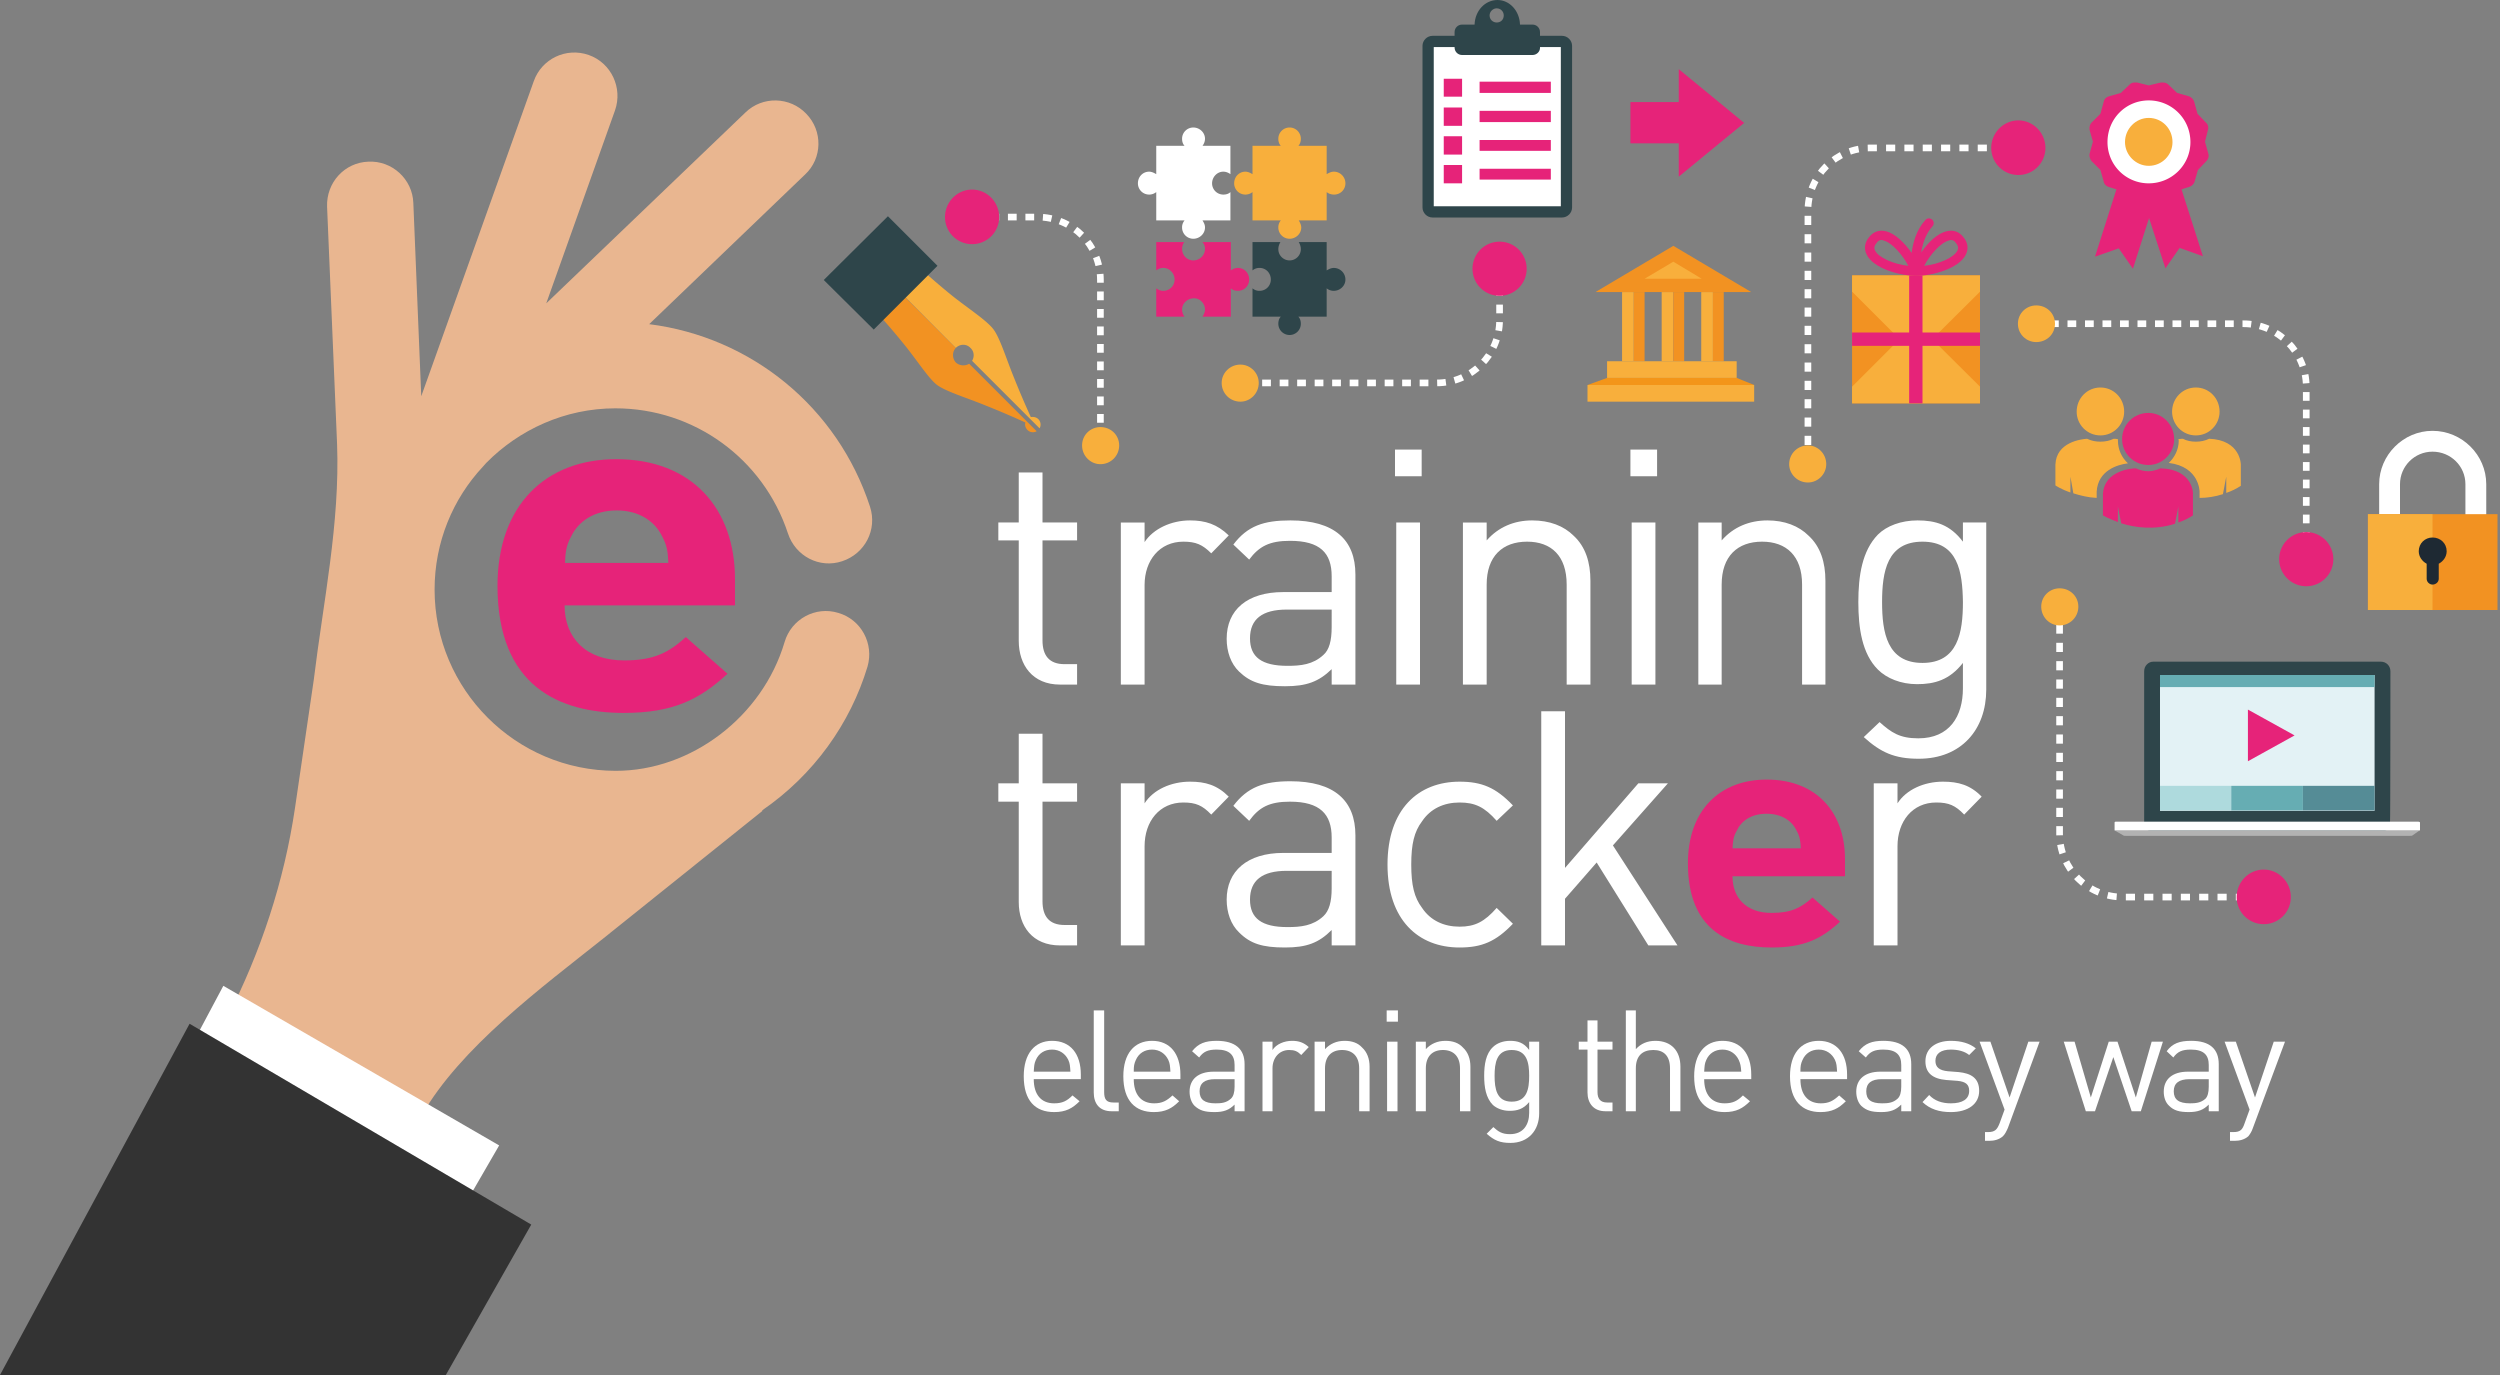 <svg xmlns="http://www.w3.org/2000/svg" width="600" height="330"><rect width="100%" height="100%" fill="#808080" stroke="none"/><style><![CDATA[.S{fill-rule:evenodd}.T{fill:#e62379}.U{fill:#f8af3c}.V{fill:#fff}.W{fill:none}.X{stroke:#fff}.Y{stroke-width:1.6}.Z{fill:#2e454a}.a{fill:#f29222}.b{stroke-dasharray:2.1}.c{stroke-dasharray:2.2}]]></style><path d="M54.5 244.3c8.1-15.8 13.7-32.8 16.3-50.4l4.5-30.7c2.3-18.9 6.3-37.6 5.6-56.6l-2.4-57c-.2-5.8 4.2-10.6 9.9-10.8 5.7-.3 10.6 4.2 10.8 9.9l1.9 46.4 27-75.6c1.9-5.4 7.8-8.2 13.2-6.3s8.2 7.9 6.3 13.3l-16.5 46.3L178.9 27c4.1-4 10.7-3.8 14.6.3 4 4.1 3.9 10.7-.3 14.6l-37.4 35.9c24.5 3.1 45.2 19.9 53 43.8 1.8 5.5-1.2 11.3-6.7 13.1-5.4 1.8-11.2-1.2-13-6.7-5.9-17.9-22.5-30-41.4-30-12.1 0-23.1 5.1-31 13.1q-.4.5-.8.9c-7.2 7.7-11.6 18.1-11.6 29.5 0 24 19.5 43.5 43.5 43.5 18.1 0 35.2-13 40.5-30.9 1.6-5.5 7.4-8.7 12.9-7 5.5 1.6 8.6 7.4 7 12.9-4.1 13.6-12.9 26-25.3 34.5l.1.1-38.3 30.7c-14.7 11.7-34.2 26.1-43.5 42.4l-19.7 34.6h-57z" fill="#e9b690"/><path d="m109.5 292.7l-64.2-40.5 8.3-15.6 66.2 38.3z" class="S V"/><path d="M135.5 145.3c0 7.7 5 13.2 14.3 13.2 7.2 0 10.7-1.9 14.8-5.6l10 8.8c-6.7 6.2-13.1 9.4-24.9 9.4-15.5 0-30.3-6.4-30.3-30.5 0-19.4 11.6-30.4 28.5-30.4 18.2 0 28.5 11.9 28.5 28.8v6.3zm23.4-16.6c-1.7-3.5-5.4-6.2-10.9-6.2s-9.2 2.7-10.9 6.2c-1.2 2.2-1.4 3.8-1.5 6.4h24.8c-.1-2.6-.3-4.2-1.5-6.4z" class="T"/><path d="m0 330h107l20.5-36.1-82-48.2z" fill="#333" class="S"/><g class="W X Y"><path d="M433.9 111.4v-.9"/><path d="m433.9 106.8v-56.2c0-8.4 6.7-15.1 15.1-15.1h32.7" class="c"/><path d="M483.5 35.5h.9"/></g><g class="S"><use href="#B" class="T"/><path d="m433.9 115.8c-2.5 0-4.5-2-4.5-4.4 0-2.5 2-4.5 4.5-4.5 2.4 0 4.4 2 4.4 4.5 0 2.4-2 4.4-4.4 4.4z" class="U"/></g><g class="W X Y"><path d="M233.3 52.1h.9"/><path d="m237.7 52.1h11.3c8.4 0 15.1 6.7 15.1 15.1v37.1" class="b"/><path d="M264.1 106v.9"/></g><g class="S"><use href="#B" x="-251.1" y="16.6" class="T"/><use href="#C" class="U"/></g><g class="W X Y"><path d="M553.5 134.2v-.9"/><path d="m553.5 129.8v-37c0-8.3-6.8-15.1-15.1-15.1h-47.1" class="b"/><path d="M489.6 77.7h-.9"/></g><g class="S"><use href="#D" class="T"/><path d="M488.7 82.1c-2.4 0-4.4-1.9-4.4-4.4s2-4.4 4.4-4.4c2.5 0 4.5 1.9 4.5 4.4s-2 4.4-4.5 4.4z" class="U"/></g><g class="W X Y"><path d="M543.3 215.3h-.9"/><path d="m538.8 215.3h-29.3c-8.4 0-15.2-6.8-15.2-15.2v-51.8" class="c"/><path d="M494.3 146.5v-.9"/></g><g class="S"><use href="#B" x="58.9" y="179.8" class="T"/><use href="#C" x="230.2" y="38.7" class="U"/></g><g class="W X Y"><path d="M359.9 64.5v.9"/><path d="m359.9 68.9v7.9c0 8.4-6.8 15.1-15.1 15.1h-44.5" class="b"/><path d="M298.6 91.9h-.9"/></g><g class="S"><use href="#D" x="-193.6" y="-69.7" class="T"/><path d="m297.7 96.4c-2.5 0-4.5-2-4.5-4.5 0-2.4 2-4.4 4.5-4.4 2.4 0 4.4 2 4.4 4.4 0 2.5-2 4.5-4.4 4.5z" class="U"/><g class="T"><path d="m402.9 16.6l15.7 12.9-15.7 12.9z"/><path d="m391.3 24.5h17.5v9.9h-17.5z"/></g></g><path d="M254.4 226.9c-6.6 0-9.9-4.6-9.9-10.4v-24.1h-4.9V188h4.9v-11.9h5.7V188h8.3v4.4h-8.3v23.9c0 3.6 1.6 5.7 5.3 5.7h3v4.9zm36.3-31.4c-2.1-2.2-3.7-2.9-6.7-2.9-5.7 0-9.3 4.5-9.3 10.5v23.8H269V188h5.7v4.8c2.1-3.3 6.4-5.2 10.9-5.2 3.7 0 6.5.8 9.3 3.6zm28.9 31.4v-3.7c-3.1 3.1-6 4.2-11.2 4.2-5.4 0-8.3-.9-11-3.6-2-1.9-3-4.8-3-7.9 0-6.8 4.9-11.2 13.6-11.2h11.6V201c0-5.6-2.8-8.6-10-8.6-4.9 0-7.4 1.3-9.8 4.6l-3.8-3.6c3.4-4.5 7.3-5.9 13.7-5.9 10.5 0 15.6 4.6 15.6 13v26.4zm0-17.9h-10.8q-8.8 0-8.8 6.9c0 4.5 2.8 6.6 9 6.6 3.2 0 6.1-.3 8.6-2.6 1.4-1.3 2-3.5 2-6.7zm30.7 18.4c-9.9 0-17.3-6.6-17.3-19.9s7.4-19.9 17.3-19.9c5.3 0 8.7 1.4 12.8 5.7l-3.9 3.7c-2.9-3.3-5.2-4.4-8.9-4.4-3.8 0-7 1.5-9 4.5-1.9 2.5-2.6 5.5-2.6 10.4s.7 7.9 2.6 10.4c2 3 5.2 4.5 9 4.5 3.7 0 6-1.2 8.9-4.5l3.9 3.8c-4.1 4.3-7.5 5.7-12.8 5.7zm45.3-.5L383.2 207l-7.6 8.7v11.2h-5.7v-56.2h5.7v37.6l17.6-20.3h7.1l-13.2 14.9 15.5 24h-7z" class="V"/><path d="M415.8 210.3c0 5.2 3.3 8.8 9.4 8.8 4.8 0 7.1-1.3 9.8-3.7l6.6 5.8c-4.4 4.1-8.6 6.2-16.4 6.2-10.3 0-20.1-4.2-20.1-20.2 0-12.8 7.7-20.1 18.9-20.1 12 0 18.8 7.9 18.8 19.1v4.1h-27zm15.4-10.9c-1.1-2.4-3.6-4.1-7.2-4.1-3.7 0-6.1 1.7-7.2 4.1-.8 1.4-.9 2.5-1 4.2h16.4c-.1-1.7-.2-2.8-1-4.2z" class="T"/><g class="V"><path d="M471.4 195.5c-2.1-2.2-3.7-2.9-6.7-2.9-5.7 0-9.3 4.5-9.3 10.5v23.8h-5.7V188h5.7v4.8c2.1-3.3 6.4-5.2 10.9-5.2 3.7 0 6.6.8 9.3 3.6zm-217-31.2c-6.6 0-9.9-4.7-9.9-10.5v-24.1h-4.9v-4.3h4.9v-12h5.7v12h8.3v4.3h-8.3v24c0 3.6 1.6 5.7 5.3 5.7h3v4.9zm36.3-31.5c-2.1-2.1-3.7-2.8-6.7-2.8-5.7 0-9.3 4.5-9.3 10.4v23.9H269v-38.9h5.7v4.7c2.1-3.2 6.4-5.2 10.9-5.2 3.7 0 6.5.9 9.3 3.6zm28.9 31.5v-3.7c-3.1 3-6 4.1-11.2 4.1-5.4 0-8.3-.9-11-3.5-2-1.9-3-4.8-3-7.9 0-6.9 4.9-11.2 13.6-11.2h11.6v-3.8c0-5.6-2.8-8.5-10-8.5-4.9 0-7.4 1.3-9.8 4.5l-3.8-3.6c3.4-4.5 7.3-5.8 13.7-5.8 10.5 0 15.6 4.6 15.6 13v26.4zm0-18h-10.8q-8.8 0-8.8 6.9c0 4.5 2.8 6.6 9 6.6 3.2 0 6.1-.3 8.6-2.6 1.4-1.2 2-3.4 2-6.7z"/><use href="#E"/><path d="M376 164.3v-24c0-6.9-3.7-10.3-9.5-10.3-5.9 0-9.7 3.5-9.7 10.3v24h-5.7v-38.9h5.7v4.3c2.8-3.2 6.6-4.8 10.9-4.8 4.2 0 7.6 1.3 10 3.7 2.8 2.6 4 6.3 4 10.8v24.9H376z"/><use href="#E" x="56.5"/><path d="M432.5 164.3v-24c0-6.9-3.8-10.3-9.6-10.3-5.9 0-9.7 3.5-9.7 10.3v24h-5.6v-38.9h5.6v4.3c2.8-3.2 6.6-4.8 11-4.8 4.1 0 7.5 1.3 9.9 3.7 2.8 2.6 4 6.3 4 10.8v24.9h-5.6zm28 17.8c-5.8 0-9.1-1.5-13.2-5.2l3.8-3.6c2.8 2.5 4.8 3.9 9.3 3.9 7.5 0 10.7-5.3 10.7-12v-6.1c-3.2 4.1-6.8 5.1-11 5.1-3.9 0-7.3-1.4-9.4-3.5-3.8-3.8-4.7-9.9-4.7-16.2s.9-12.3 4.7-16.2c2.1-2.1 5.6-3.4 9.5-3.4 4.3 0 7.8 1 10.9 5.1v-4.6h5.6v40.1c0 9.6-6 16.6-16.2 16.6zm.9-52.1c-8.5 0-9.7 7.2-9.7 14.5s1.2 14.6 9.7 14.6 9.7-7.3 9.7-14.6c-.1-7.3-1.2-14.5-9.7-14.5zM248.1 259c0 3.6 1.7 5.8 4.9 5.8 2 0 3.1-.6 4.4-1.9l1.7 1.4c-1.7 1.7-3.3 2.6-6.1 2.6-4.5 0-7.3-2.7-7.3-8.6 0-5.4 2.6-8.5 6.8-8.5 4.4 0 6.9 3.1 6.9 8.1v1.1h-11.3zm8.3-4.6c-.7-1.5-2.1-2.5-3.9-2.5s-3.2.9-3.9 2.5c-.4.9-.4 1.4-.5 2.8h8.8c-.1-1.4-.1-1.9-.5-2.8zm10.4 12.3c-3 0-4.3-1.9-4.3-4.5v-19.7h2.5v19.6c0 1.7.5 2.5 2.2 2.5h1.3v2.1h-1.7z"/><use href="#F"/><path d="M296.3 266.7v-1.6c-1.3 1.3-2.6 1.8-4.8 1.8-2.4 0-3.6-.4-4.8-1.5-.8-.8-1.2-2.1-1.2-3.4 0-3 2.1-4.8 5.8-4.8h5v-1.6c0-2.4-1.2-3.7-4.3-3.7-2.1 0-3.2.5-4.2 1.9l-1.7-1.5c1.5-1.9 3.2-2.5 5.9-2.5 4.5 0 6.7 2 6.7 5.6v11.3h-2.4zm0-7.7h-4.7q-3.7 0-3.7 2.9c0 2 1.2 2.9 3.8 2.9 1.4 0 2.6-.1 3.7-1.1q.9-.8.9-2.9V259zm16-5.8c-.9-.9-1.6-1.2-2.9-1.2-2.4 0-4 1.9-4 4.4v10.3H303V250h2.4v2c.9-1.4 2.8-2.2 4.7-2.2 1.6 0 2.8.4 4 1.5zm13.9 13.5v-10.3c0-2.9-1.6-4.4-4.1-4.4s-4.1 1.5-4.1 4.4v10.3h-2.5V250h2.5v1.8c1.2-1.3 2.8-2 4.7-2 1.8 0 3.2.5 4.2 1.6 1.2 1.1 1.8 2.7 1.8 4.6v10.7h-2.5zm6.6-21.5v-2.7h2.7v2.7zm.1 21.5V250h2.5v16.7zm17.5 0v-10.3c0-2.9-1.6-4.4-4.1-4.4s-4.1 1.5-4.1 4.4v10.3h-2.4V250h2.4v1.8c1.2-1.3 2.8-2 4.7-2 1.8 0 3.2.5 4.2 1.6 1.2 1.1 1.8 2.7 1.8 4.6v10.7h-2.5zm12.1 7.6c-2.5 0-3.9-.6-5.7-2.2l1.6-1.6c1.2 1.1 2.1 1.7 4 1.7 3.2 0 4.6-2.3 4.6-5.1v-2.6c-1.4 1.7-2.9 2.1-4.7 2.1-1.7 0-3.1-.6-4-1.4-1.7-1.7-2.1-4.3-2.1-7s.4-5.3 2.1-6.9c.9-.9 2.4-1.5 4.1-1.5 1.8 0 3.3.4 4.6 2.2v-2h2.4v17.2c0 4.1-2.6 7.1-6.9 7.1zm.3-22.3c-3.6 0-4.1 3.1-4.1 6.2s.5 6.2 4.1 6.2c3.7 0 4.2-3.1 4.2-6.2s-.5-6.2-4.2-6.2zm22.5 14.7c-2.9 0-4.3-2-4.3-4.5v-10.3h-2.1V250h2.1v-5.1h2.4v5.1h3.6v1.9h-3.6v10.2c0 1.6.7 2.5 2.3 2.5h1.3v2.1zm15.5 0v-10.3c0-3-1.5-4.4-4-4.4-2.6 0-4.2 1.4-4.2 4.4v10.3h-2.4v-24.2h2.4v9.3q1.8-2 4.7-2c3.8 0 6 2.4 6 6.2v10.7zm8.2-7.7c0 3.6 1.7 5.8 4.9 5.8 2 0 3.1-.6 4.4-1.9l1.7 1.4c-1.7 1.7-3.3 2.6-6.1 2.6-4.5 0-7.3-2.7-7.3-8.6 0-5.4 2.6-8.5 6.8-8.5 4.4 0 6.9 3.1 6.9 8.1v1.1H409zm8.3-4.6c-.7-1.5-2.1-2.5-3.9-2.5s-3.2.9-3.9 2.5c-.4.9-.4 1.4-.5 2.8h8.9c-.1-1.4-.2-1.9-.6-2.8z"/><use href="#F" x="160"/><path d="M456.3 266.7v-1.6c-1.3 1.3-2.6 1.8-4.8 1.8-2.4 0-3.6-.4-4.8-1.5-.8-.8-1.2-2.1-1.2-3.4 0-3 2.1-4.8 5.8-4.8h5v-1.6c0-2.4-1.2-3.7-4.3-3.7-2.1 0-3.2.5-4.2 1.9l-1.7-1.5c1.5-1.9 3.2-2.5 5.9-2.5 4.6 0 6.7 2 6.7 5.6v11.3h-2.4zm0-7.7h-4.7q-3.7 0-3.7 2.9c0 2 1.1 2.9 3.8 2.9 1.4 0 2.6-.1 3.7-1.1q.9-.8.9-2.9zm11.9 7.9c-2.8 0-5-.7-6.8-2.4l1.6-1.7c1.3 1.4 3.1 2 5.2 2 2.8 0 4.4-1 4.4-3 0-1.5-.8-2.2-2.8-2.4l-2.7-.2c-3.3-.3-5-1.7-5-4.5 0-3.1 2.5-4.9 6.1-4.9 2.5 0 4.5.6 6 1.8l-1.6 1.6c-1.1-.9-2.7-1.3-4.4-1.3-2.4 0-3.7 1-3.7 2.7 0 1.5.9 2.3 3 2.5l2.6.2c2.9.3 4.9 1.4 4.9 4.5 0 3.2-2.7 5.1-6.8 5.1zm13.7 3.8c-.4.9-.7 1.5-1.2 2-.9.8-2.1 1.1-3.3 1.1h-1v-2.1h.7c1.7 0 2.2-.6 2.8-2.1l1.2-3.3-6-16.3h2.6l4.6 13.4 4.5-13.4h2.7zm31.9-4h-2.2l-4.4-13-4.4 13h-2.2l-5.3-16.7h2.6l3.9 13.4 4.3-13.4h2.1l4.4 13.4 3.8-13.4h2.7zm16.3 0v-1.6c-1.3 1.3-2.6 1.8-4.8 1.8-2.3 0-3.6-.4-4.7-1.5-.9-.8-1.3-2.1-1.3-3.4 0-3 2.1-4.8 5.8-4.8h5v-1.6c0-2.4-1.2-3.7-4.3-3.7-2.1 0-3.2.5-4.2 1.9l-1.6-1.5c1.4-1.9 3.1-2.5 5.9-2.5 4.5 0 6.6 2 6.6 5.6v11.3h-2.4zm0-7.7h-4.6q-3.8 0-3.8 2.9c0 2 1.2 2.9 3.9 2.9 1.3 0 2.6-.1 3.7-1.1q.8-.8.8-2.9zm10.6 11.7c-.3.9-.7 1.5-1.1 2-.9.8-2.1 1.1-3.3 1.1h-1.1v-2.1h.8c1.7 0 2.2-.6 2.7-2.1l1.2-3.3-6-16.3h2.7l4.6 13.4 4.5-13.4h2.7z"/></g><path d="M201.8 68.3v.1c.3.3 6.1 8 7.6 8.9h.1s.6 0 2.1-1c1.6 1.8 3.4 3.9 5.1 6 3.3 4 6.1 8.5 8.2 10.1 2.2 1.6 7.2 3.1 11.6 4.9a212.38 212.38 0 0 1 9.6 4.1c-.2.6 0 1.3.5 1.8.6.6 1.5.7 2.2.3l-16.2-16.2c-1 .6-2.3.5-3.2-.3-.9-1-.9-2.6 0-3.5L208 62.1z" class="a"/><path d="M214.3 55.9l-.1-.1L208 62l21.4 21.5c1-1 2.6-1 3.5 0 .9.8 1 2.1.4 3.1l16.2 16.2c.4-.7.3-1.6-.3-2.2-.5-.5-1.2-.6-1.8-.5a212.38 212.38 0 0 1-4.1-9.6c-1.8-4.4-3.3-9.4-4.9-11.5-1.7-2.2-6.1-5-10.1-8.2a216.39 216.39 0 0 1-6-5.1c1-1.6.9-2.1.9-2.2-.8-1.5-8.5-7.4-8.9-7.6z" class="U"/><path d="m225 63.8l-15.3 15.3-12-11.9 15.4-15.3z" class="S Z"/><path d="M343.8 50.8c-.6 0-1.1-.4-1.1-1V11c0-.5.5-1 1.1-1h31.1c.6 0 1.1.5 1.1 1v38.8c0 .6-.5 1-1.1 1h-31.1z" class="V"/><path d="M374.9 8.6h-31.1c-1.3 0-2.4 1.1-2.4 2.4v38.8c0 1.3 1.1 2.4 2.4 2.4h31.1c1.3 0 2.4-1.1 2.4-2.4V11c0-1.3-1.1-2.4-2.4-2.4zm-.3 2.7v38.2h-30.5V11.3z" class="Z"/><path d="M346.5 18.9h4.4v4.3h-4.4zm0 6.9h4.4v4.4h-4.4zm0 6.9h4.4v4.4h-4.4zm8.6-13.1h17.1v2.7h-17.1zm0 7h17.1v2.7h-17.1zm0 7h17.1v2.6h-17.1zm-8.6 6h4.4V44h-4.4zm8.6.9h17.1v2.6h-17.1z" class="S T"/><path d="m369.6 11.5v-3.8c0-1-0.8-1.8-1.8-1.8h-3c-0.1-3.3-2.5-5.9-5.4-5.9-3 0-5.4 2.6-5.5 5.9h-3c-1 0-1.8 0.8-1.8 1.8v3.7c0 1 0.8 1.8 1.8 1.8h16.9c1 0 1.8-0.8 1.8-1.7zm-10.4-6.1c-0.9 0-1.7-0.7-1.7-1.7 0-0.9 0.8-1.7 1.7-1.7 1 0 1.7 0.8 1.7 1.7 0 1-0.7 1.7-1.7 1.7z" class="Z"/><path d="M320.1 41.2c-.6 0-1.2.3-1.7.6V35h-6.8c.4-.4.6-1 .6-1.7a2.69 2.69 0 1 0-5.4 0c0 .7.2 1.3.6 1.7h-6.8v6.8c-.5-.3-1.1-.6-1.7-.6-1.5 0-2.7 1.2-2.7 2.8a2.69 2.69 0 0 0 2.7 2.7c.6 0 1.2-.2 1.7-.6v6.8h6.8a2.52 2.52 0 0 0-.6 1.7 2.69 2.69 0 0 0 2.7 2.7c1.5 0 2.8-1.2 2.8-2.7 0-.6-.3-1.2-.6-1.7h6.7v-6.8c.5.4 1.1.6 1.8.6a2.69 2.69 0 0 0 2.7-2.7c0-1.5-1.2-2.8-2.8-2.8z" class="U"/><path d="M302.3 69.8a2.52 2.52 0 0 1-1.7-.6V76h6.8c-.4.4-.6 1-.6 1.7a2.69 2.69 0 1 0 5.4 0c0-.7-.2-1.3-.6-1.7h6.8v-6.8c.5.4 1.1.6 1.7.6 1.5 0 2.8-1.2 2.8-2.7 0-1.6-1.3-2.8-2.8-2.8-.6 0-1.2.3-1.7.6v-6.8h-6.7c.3.5.5 1.1.5 1.7a2.69 2.69 0 1 1-5.4 0c0-.6.2-1.2.5-1.7h-6.7v6.8a2.52 2.52 0 0 1 1.7-.6c1.5 0 2.7 1.2 2.7 2.8a2.69 2.69 0 0 1-2.7 2.7z" class="Z"/><g class="T"><path d="M289.2 74.3c0 .6-.3 1.2-.6 1.7h6.8v-6.8c.4.4 1 .6 1.7.6a2.69 2.69 0 0 0 2.7-2.7c0-1.6-1.2-2.8-2.7-2.8-.7 0-1.3.3-1.7.6v-6.8h-6.8c.4.5.6 1 .6 1.6 0 1.6-1.3 2.8-2.8 2.8s-2.7-1.2-2.7-2.8c0-.6.2-1.1.5-1.6h-6.7v6.8c.5-.4 1.1-.6 1.7-.6 1.5 0 2.7 1.3 2.7 2.8a2.69 2.69 0 0 1-2.7 2.7c-.6 0-1.2-.2-1.7-.6V76h6.8c-.4-.5-.6-1.1-.6-1.7 0-1.5 1.3-2.7 2.8-2.7 1.4-.1 2.7 1.2 2.7 2.7z"/><path d="m515.6 111.6c-3.5 0-6.3-2.8-6.3-6.2 0-3.5 2.8-6.3 6.3-6.3 3.4 0 6.2 2.8 6.2 6.3 0 3.4-2.8 6.2-6.2 6.2z" class="S"/></g><g class="U"><use href="#G" class="S"/><use href="#G" x="-22.9" class="S"/><path d="M530.2 105.3c-1 .5-2.1.7-3.2.7s-2.2-.2-3.1-.7q-.4 0-1.1.1.1.2.1.3c0 2.2-1 4.1-2.4 5.4 7.4.9 7.4 6.9 7.4 6.9v1.5c1.8 0 3.7-.3 5.6-.9l.8-4.2v3.9q1.8-.6 3.5-1.7v-5.1s0-5.9-7.6-6.2zm-21.9.4q0-.1 0-.3-.5-.1-1-.1c-1 .5-2.1.7-3.2.7s-2.2-.2-3.2-.7c-1.4.1-7.4.8-7.6 6.2v5s1.3.9 3.6 1.7v-3.8l.7 4c1.6.5 3.5 1 5.6 1.1V118c.3-5.1 5-6.5 7.5-6.8-1.5-1.4-2.4-3.3-2.4-5.5z"/></g><path d="M518.5 112.4c-.9.4-1.9.7-2.9.7-1.1 0-2.1-.3-3-.7-.8 0-7.6.4-7.9 6.2v5.1s1.4.8 3.6 1.6v-3.7l.8 4c3.2 1 7.9 1.7 12.9.1l.8-4.1v3.8q1.8-.6 3.5-1.7v-5.1c.1 0 .1-6-7.8-6.2z" class="T"/><g class="S"><g class="U"><use href="#H"/><use href="#H" x="-9.5"/><use href="#H" x="9.5"/></g><g class="a"><use href="#I"/><use href="#I" x="9.5"/><use href="#I" x="-9.5"/></g><path d="M385.7 86.7h31.1v4h-31.1zm-4.7 5.7h40v4h-40z" class="U"/><path d="m421 92.4h-40l4.7-1.7h31.1z" fill="#f39519"/><path d="m388.8 68.5l12.8-7.6 12.8 7.6z" class="U"/></g><g class="a"><path d="m401.6 59l-18.7 11.1h37.4zm0 3.8l6.8 4.1h-13.7z"/><path d="m444.5 66.1h30.7v30.7h-30.7z" class="S"/></g><g class="U S"><path d="m444.5 92.8v4h30.7v-4l-15.4-15.3z"/><path d="M475.2 70v-3.9h-30.7V70l15.3 15.3z"/></g><g class="T"><path d="m528.7 61.5l-5.6-2-3.4 4.9-5.7-17.5 9.1-2.9z" class="S"/><path d="m511.9 64.5l-3.4-4.9-5.7 2 5.6-17.6 9.1 2.9z" class="S"/><path d="M529.2 34l.7-2.8c.2-.7 0-1.4-.5-1.8l-2-2.1-.8-2.9a2.1 2.1 0 0 0-1.3-1.3l-2.8-.8-2.1-2c-.4-.4-.9-.5-1.4-.5q-.2 0-.4 0l-2.9.7-2.8-.7q-.2 0-.5 0c-.5 0-.9.1-1.3.5l-2.1 2-2.8.8c-.7.2-1.2.7-1.3 1.3l-.8 2.9-2.1 2.1c-.4.4-.6 1.1-.5 1.8l.8 2.8-.8 2.9c-.1.6.1 1.3.5 1.8l2.1 2.1.8 2.8c.1.6.6 1.1 1.3 1.3l1.6.5.5.1.5.1.2.1 2.1 2c.4.4.9.6 1.4.6q.2 0 .4-.1l.4-.1.5-.1.5-.1 1-.3.5-.1 2 .5.8.2q.1 0 .1.1.2 0 .4 0c.5 0 .9-.2 1.3-.6l2.1-2 .8-.2.5-.1.5-.2 1-.3c.7-.2 1.2-.7 1.4-1.3l.8-2.8 2-2.1c.5-.5.7-1.2.5-1.8z"/></g><g class="S"><path d="M515.7 44a9.86 9.86 0 0 1-9.9-9.9c0-5.6 4.4-10 9.9-10s10 4.4 10 10c0 5.5-4.5 9.9-10 9.9z" class="V"/><path d="m515.7 39.8c-3.1 0-5.7-2.6-5.7-5.7 0-3.2 2.6-5.8 5.7-5.8 3.2 0 5.7 2.6 5.7 5.8 0 3.1-2.5 5.7-5.7 5.7z" class="U"/></g><path d="m596.7 133.5h-5v-17.3c0-4.3-3.5-7.8-7.9-7.8-4.3 0-7.8 3.5-7.8 7.8v17.3h-5v-17.3c0-7 5.8-12.8 12.8-12.8 7.1 0 12.9 5.8 12.9 12.8z" class="V"/><g class="S"><path d="m568.3 123.4h31.1v23h-31.1z" class="a"/><path d="m568.3 123.4h15.5v23h-15.5z" class="U"/></g><path d="M587.2 132.3c0-1.9-1.5-3.3-3.4-3.3-1.8 0-3.3 1.4-3.3 3.3 0 1.3.8 2.4 1.9 3v3.6c0 .8.7 1.4 1.4 1.4.8 0 1.5-.6 1.5-1.4v-3.6c1.1-.6 1.9-1.7 1.9-3z" fill="#1e2933"/><path d="M293.6 41.2c.7 0 1.3.3 1.7.6V35h-6.7c.3-.4.6-1 .6-1.7 0-1.5-1.3-2.7-2.8-2.7a2.69 2.69 0 0 0-2.7 2.7c0 .7.2 1.3.6 1.7h-6.8v6.8c-.5-.3-1.1-.6-1.7-.6-1.5 0-2.7 1.2-2.7 2.8a2.69 2.69 0 0 0 2.7 2.7c.6 0 1.2-.2 1.7-.6v6.8h6.8a2.52 2.52 0 0 0-.6 1.7 2.69 2.69 0 0 0 2.7 2.7c1.5 0 2.8-1.2 2.8-2.7 0-.7-.3-1.2-.6-1.7h6.7v-6.8c-.4.4-1 .6-1.7.6a2.69 2.69 0 0 1-2.7-2.7c0-1.5 1.2-2.8 2.7-2.8z" class="V"/><path d="m573.6 197.5c0 1.2-1 2.2-2.2 2.2h-54.6c-1.2 0-2.2-1-2.2-2.2v-36.4c0-1.3 1-2.3 2.2-2.3h54.6c1.3 0 2.3 1 2.3 2.3 0 0 0 36.4-0.1 36.4z" class="Z"/><path d="m518.4 162h51.5v32.6h-51.5z" fill="#e3f2f5" class="S"/><path d="M509.6 200.5c.1.1.4.1.6.1h68.2c.2 0 .5 0 .6-.1l1.7-1.2h-73.2z" fill="#b2b2b2"/><path d="M580.8 197.4c0-.1-.2-.2-.4-.2h-72.6c-.2 0-.3.1-.3.2v1.9h73.3z" class="V"/><g class="S"><path d="m518.4 162h51.5v2.9h-51.5z" fill="#66adb3"/><path d="m518.4 188.6h17.1v5.9h-17.1z" fill="#aedadd"/><path d="m535.5 188.6h17.2v5.9h-17.2z" fill="#66adb3"/><path d="m552.7 188.6h17.2v5.9h-17.2z" fill="#558c96"/><path d="m539.5 170.3l11.2 6.2-11.2 6.2z" class="T"/></g><g stroke="#e62379" stroke-width="3.2" class="W"><path d="M459.8 96.8V66.1"/><path d="m475.2 81.4h-30.7"/></g><path d="M459.9 66.2c4 0 10.3-1.8 11.9-5.1.7-1.4.5-2.9-.6-4.2-1-1.3-2.4-1.8-4-1.4-2.2.5-4.5 2.7-6.1 5.1.3-2 1-4.4 2.7-6.3.4-.4.4-1.2-.1-1.6s-1.2-.4-1.6.1c-2.2 2.4-3 5.5-3.3 7.9-1.7-2.4-4-4.7-6.2-5.2-1.6-.4-3 .1-4 1.4-1.1 1.3-1.3 2.8-.6 4.2 1.6 3.3 7.9 5.1 11.9 5.1zm7.9-8.5q.2-.1.4-.1c.5 0 .9.2 1.2.7.7.8.6 1.4.4 1.8-.8 1.7-4.4 3.3-8 3.7 1.3-2.5 3.9-5.6 6-6.1zm-17.4.6c.3-.5.7-.7 1.2-.7q.2 0 .4.1c2.1.5 4.7 3.6 6 6.1-3.6-.4-7.2-2-8-3.7-.2-.4-.3-1 .4-1.8z" class="T"/><defs ><path id="B" d="M484.4 42a6.49 6.49 0 0 1-6.5-6.5c0-3.6 2.9-6.6 6.5-6.6s6.5 3 6.5 6.6a6.49 6.49 0 0 1-6.5 6.5z"/><path id="C" d="M264.1 111.4c-2.4 0-4.4-2-4.4-4.5s2-4.4 4.4-4.4c2.5 0 4.5 1.9 4.5 4.4a4.48 4.48 0 0 1-4.5 4.5z"/><path id="D" d="M553.5 140.7a6.49 6.49 0 1 1 0-13 6.49 6.49 0 1 1 0 13z"/><path id="E" d="M334.8 114.3v-6.4h6.4v6.4zm.3 50v-38.9h5.7v38.9z"/><path id="F" d="M272.1 259c0 3.6 1.7 5.8 4.9 5.8 1.9 0 3-.6 4.4-1.9l1.6 1.4c-1.7 1.7-3.3 2.6-6.1 2.6-4.4 0-7.3-2.7-7.3-8.6 0-5.4 2.6-8.5 6.9-8.5s6.8 3.1 6.8 8.1v1.1h-11.2zm8.3-4.6c-.7-1.5-2.1-2.5-3.9-2.5s-3.2.9-3.9 2.5c-.4.9-.5 1.4-.5 2.8h8.8c-.1-1.4-.1-1.9-.5-2.8z"/><path id="G" d="M527 104.5c-3.2 0-5.7-2.6-5.7-5.7 0-3.2 2.5-5.8 5.7-5.8s5.7 2.6 5.7 5.8c0 3.1-2.5 5.7-5.7 5.7z"/><path id="H" d="m398.8 70.1h2.8v16.6h-2.8z"/><path id="I" d="m401.6 70.1h2.6v16.6h-2.6z"/></defs></svg>